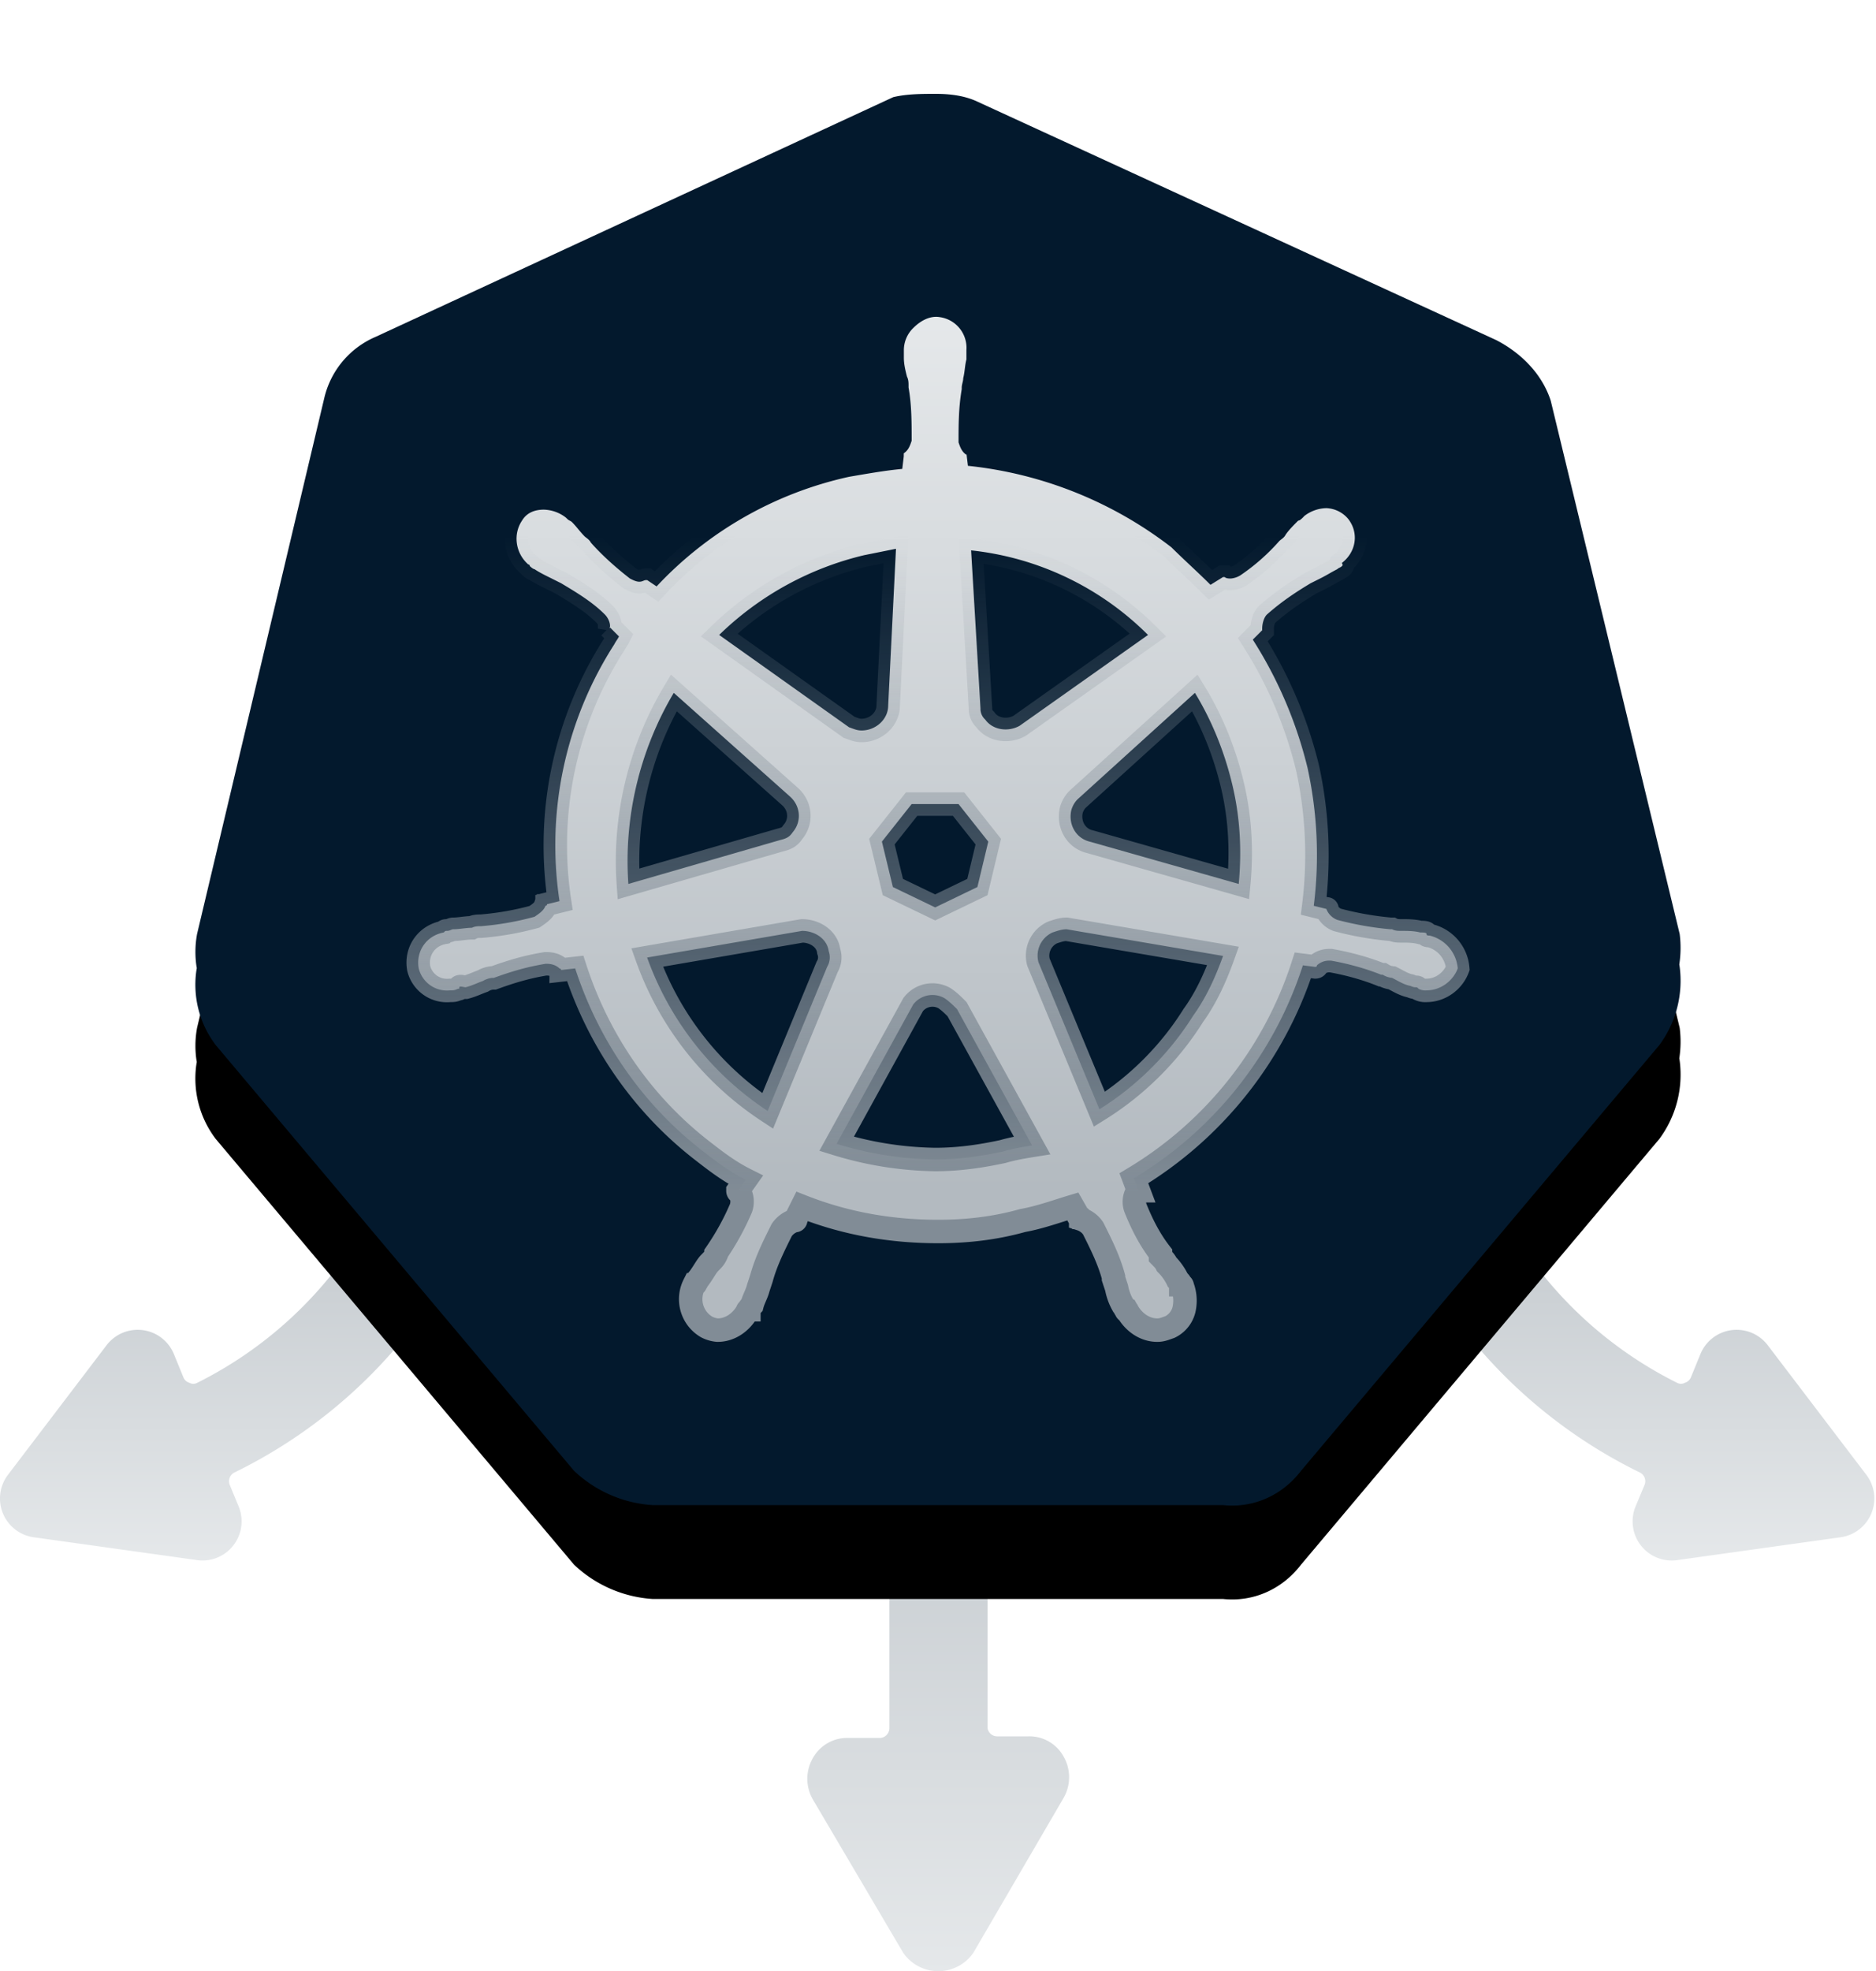 <svg width="20" height="21" viewBox="0 0 20 21" xmlns="http://www.w3.org/2000/svg"
  xmlns:xlink="http://www.w3.org/1999/xlink">
  <defs>
    <linearGradient x1="50%" y1="0%" x2="50%" y2="86.637%" id="nhltlv6bpa">
      <stop stop-color="#E5E8EA" offset="0%" />
      <stop stop-color="#B3BAC0" offset="100%" />
    </linearGradient>
    <linearGradient x1="50%" y1="0%" x2="50%" y2="86.637%" id="ucx3ms8u7b">
      <stop stop-color="#E5E8EA" offset="0%" />
      <stop stop-color="#B3BAC0" offset="100%" />
    </linearGradient>
    <linearGradient x1="50%" y1="0%" x2="50%" y2="86.637%" id="un35f2i6jf">
      <stop stop-color="#E5E8EA" offset="0%" />
      <stop stop-color="#B3BAC0" offset="100%" />
    </linearGradient>
    <linearGradient x1="50%" y1="21.348%" x2="50%" y2="86.706%" id="w8jj12sbre">
      <stop stop-color="#818C96" stop-opacity="0" offset="0%" />
      <stop stop-color="#818C96" offset="100%" />
    </linearGradient>
    <filter x="-22.1%" y="-16.6%" width="144.2%" height="146.5%" filterUnits="objectBoundingBox" id="yjggi178oc">
      <feOffset dy="1" in="SourceAlpha" result="shadowOffsetOuter1" />
      <feGaussianBlur stdDeviation="1" in="shadowOffsetOuter1" result="shadowBlurOuter1" />
      <feColorMatrix values="0 0 0 0 0.008 0 0 0 0 0.078 0 0 0 0 0.141 0 0 0 0.6 0"
        in="shadowBlurOuter1" />
    </filter>
    <path
      d="M7.894 0c.145 0 .308.017.452.087l5.523 2.537c.271.14.489.365.58.644l1.375 5.683c.014.11.012.218-.004.325l.004.025a1.15 1.15 0 0 1-.217.834l-3.82 4.536c-.2.261-.507.4-.833.365H4.87a1.343 1.343 0 0 1-.833-.365l-3.82-4.536a1.062 1.062 0 0 1-.2-.834l-.002.017c-.02-.12-.02-.243.003-.367l1.358-5.718a.943.943 0 0 1 .543-.643L7.44.035C7.586 0 7.75 0 7.894 0z"
      id="83x1iy52jd" />
  </defs>
  <g fill="none" fill-rule="evenodd">
    <path d="M0 1h20v20H0z" />
    <path
      d="M5.371 15.475a.52.52 0 0 0 .153-.368v-.175c0-1.636-1.199-3.37-1.225-3.404a5.383 5.383 0 0 0-1.796-1.421.104.104 0 0 1-.054-.133l.095-.23a.417.417 0 0 0-.458-.57l-1.725.241a.417.417 0 0 0-.275.667l1.05 1.379a.417.417 0 0 0 .717-.092l.104-.254a.1.1 0 0 1 .062-.054.087.087 0 0 1 .084 0 4.296 4.296 0 0 1 2.379 3.854v.175a.52.52 0 0 0 .89.385z"
      fill="url(#nhltlv6bpa)" fill-rule="nonzero" transform="matrix(1 0 0 -1 0 25.794)" />
    <path
      d="M19.83 15.475a.52.52 0 0 0 .152-.368v-.175c0-1.636-1.198-3.37-1.225-3.404a5.383 5.383 0 0 0-1.796-1.421.104.104 0 0 1-.054-.133l.096-.23a.417.417 0 0 0-.459-.57l-1.725.241a.417.417 0 0 0-.275.667l1.05 1.379a.417.417 0 0 0 .717-.092l.104-.254a.1.1 0 0 1 .063-.054.087.087 0 0 1 .083 0 4.296 4.296 0 0 1 2.38 3.854v.175a.52.52 0 0 0 .888.385z"
      fill="url(#nhltlv6bpa)" fill-rule="nonzero" transform="rotate(180 17.22 12.897)" />
    <path
      d="M10.371 19.85a.52.52 0 0 0 .153-.369v-.175c0-1.636.681-4.008.187-3.412a.096.096 0 0 1-.112.029.104.104 0 0 1-.071-.096V12.59a.104.104 0 0 1 .1-.088h.337c.156.004.3-.08.375-.217a.442.442 0 0 0 0-.437l-.962-1.65a.454.454 0 0 0-.75 0l-.963 1.633a.442.442 0 0 0 0 .438c.075.136.22.22.375.216h.338c.057 0 .104.047.104.105v3.245a.108.108 0 0 1-.07.096.096.096 0 0 1-.113-.029c-.49-.597.187 1.755.183 3.388v.175a.52.52 0 0 0 .89.385z"
      fill="url(#ucx3ms8u7b)" fill-rule="nonzero" transform="matrix(1 0 0 -1 0 31.002)" />
    <g transform="translate(2.083 1)">
      <use fill="#000" filter="url(#yjggi178oc)" xlink:href="#83x1iy52jd" />
      <use fill="#03192D" xlink:href="#83x1iy52jd" />
    </g>
    <path
      d="M13.158 8.968c-.017 0-.033 0-.033-.017 0-.016-.034-.016-.067-.016-.067-.017-.134-.017-.2-.017-.034 0-.067 0-.1-.017h-.017a3.372 3.372 0 0 1-.567-.1.202.202 0 0 1-.117-.117c.017 0 0 0 0 0l-.134-.033a4.351 4.351 0 0 0-.066-1.468 4.52 4.52 0 0 0-.584-1.368l.1-.1v-.017c0-.05.017-.117.05-.15.15-.133.3-.234.467-.334l.1-.05c.067-.033.117-.066.184-.1.016-.016.033-.016.05-.033.016-.017 0-.017 0-.034.15-.116.183-.317.067-.467a.319.319 0 0 0-.234-.116.399.399 0 0 0-.234.083l-.016.017c-.017.016-.034.033-.05.033-.05.05-.1.1-.134.15-.017.034-.05.05-.067.067a2.194 2.194 0 0 1-.417.367.237.237 0 0 1-.1.033c-.016 0-.05 0-.066-.016h-.017l-.134.083c-.133-.133-.283-.267-.417-.4a4.275 4.275 0 0 0-2.169-.868L8.22 3.83v.016c-.05-.033-.067-.083-.084-.133 0-.184 0-.367.034-.567v-.017c0-.033.016-.067.016-.1.017-.067.017-.134.034-.2v-.1a.33.33 0 0 0-.284-.35c-.1-.017-.2.033-.283.116a.33.33 0 0 0-.1.234v.083c0 .067.016.133.033.2.017.034.017.067.017.1v.017c.033.183.033.367.033.567-.017.05-.033.1-.084.134v.033l-.016.133c-.184.017-.367.05-.567.084a3.977 3.977 0 0 0-2.052 1.168l-.1-.067H4.8c-.017 0-.034.017-.067.017s-.067-.017-.1-.034c-.15-.116-.3-.25-.417-.383-.017-.034-.05-.05-.067-.067-.05-.05-.083-.1-.133-.15-.017-.017-.034-.017-.05-.034l-.017-.016a.399.399 0 0 0-.234-.084c-.1 0-.183.034-.233.117-.1.15-.067.35.067.467.016 0 .016.017.016.017s.034.033.05.033c.05.034.117.067.184.1l.1.05c.167.1.334.2.467.334.033.033.067.1.05.15v-.017l.1.1c-.017.034-.033.05-.05.084a3.962 3.962 0 0 0-.584 2.736l-.133.033c0 .017-.017.017-.017.017-.017.05-.067.083-.117.117-.183.05-.367.083-.567.1-.033 0-.067 0-.1.017-.067 0-.134.016-.2.016-.017 0-.034.017-.067.017-.017 0-.017 0-.033.017-.184.033-.3.2-.267.383a.31.31 0 0 0 .333.234c.034 0 .05 0 .084-.017.016 0 .016 0 .016-.016 0-.017.05 0 .067 0 .067-.017.134-.05.184-.067a.237.237 0 0 1 .1-.033h.016c.184-.067.35-.117.551-.15h.017c.05 0 .1.016.133.05.017 0 .017.016.017.016l.15-.017c.25.768.717 1.452 1.368 1.952.15.117.284.217.45.3l-.083.117c0 .017.017.017.017.017.033.05.033.117.016.167a2.737 2.737 0 0 1-.267.484v.016c-.016.034-.033.05-.066.084-.034.033-.067.1-.117.167-.017.016-.017.033-.033.05 0 0 0 .016-.017.016a.343.343 0 0 0 .133.45.31.31 0 0 0 .117.034c.134 0 .25-.083.317-.2 0 0 0-.017.017-.017 0-.016.017-.033.033-.05.017-.066.05-.116.067-.183l.033-.1c.05-.184.134-.35.217-.517a.26.26 0 0 1 .134-.1c.016 0 .016 0 .016-.017l.067-.134c.467.184.951.267 1.452.267.3 0 .6-.033.9-.117.184-.033.367-.1.534-.15l.067.117c.017 0 .017 0 .017.017.05.016.1.05.133.1.084.167.167.333.217.517v.017l.033.1a.598.598 0 0 0 .067.183c.017.017.017.034.033.05 0 0 0 .017.017.017.067.117.184.2.317.2.05 0 .084-.016.134-.033a.28.28 0 0 0 .15-.184.43.43 0 0 0-.017-.25c0-.017-.017-.017-.017-.017 0-.016-.016-.033-.033-.05a.6.6 0 0 0-.117-.166c-.016-.034-.033-.05-.066-.084v-.033c-.117-.15-.2-.317-.267-.484a.197.197 0 0 1 .016-.167c0-.017.017-.017.017-.017l-.05-.133a4.124 4.124 0 0 0 1.802-2.269l.133.017c.017 0 .017-.017.017-.017a.19.19 0 0 1 .133-.05h.017c.184.033.367.083.534.15h.017a.237.237 0 0 0 .1.034c.066.033.116.066.183.083.017 0 .034.017.067.017.017 0 .017 0 .033.016a.15.15 0 0 0 .084.017c.15 0 .283-.1.333-.234a.393.393 0 0 0-.3-.35zm-4.821-.517-.45.217-.451-.217-.117-.484.317-.4h.5l.317.4-.116.484zm2.719-1.085c.083.35.1.701.067 1.052l-1.585-.45c-.15-.034-.234-.184-.2-.335a.269.269 0 0 1 .066-.116l1.252-1.135c.183.3.317.634.4.984zm-.9-1.601-1.369.968c-.117.066-.284.05-.367-.067a.151.151 0 0 1-.05-.117l-.1-1.685a3.14 3.14 0 0 1 1.885.9zm-3.02-.851.333-.067-.083 1.669c0 .15-.134.267-.284.267-.05 0-.083-.017-.133-.034l-1.385-.984a3.313 3.313 0 0 1 1.551-.851zM5.1 6.382l1.235 1.101c.116.1.133.267.033.384-.033.05-.067.067-.133.083l-1.619.468c-.05-.701.117-1.419.484-2.036zm-.284 2.82 1.652-.284c.134 0 .267.083.284.217a.197.197 0 0 1-.017.167l-.634 1.535a3.282 3.282 0 0 1-1.285-1.635zm3.788 2.068c-.234.05-.468.084-.718.084a3.74 3.74 0 0 1-1.05-.167l.817-1.485a.259.259 0 0 1 .333-.067c.05.034.084.067.134.117l.8 1.452c-.1.016-.2.033-.316.066zm2.035-1.451c-.25.4-.6.75-1.001 1l-.65-1.567a.271.271 0 0 1 .15-.317c.05-.017.1-.034.15-.034l1.668.284c-.084.234-.184.45-.317.634z"
      stroke="url(#w8jj12sbre)" stroke-width=".25" fill="url(#un35f2i6jf)" fill-rule="nonzero"
      transform="translate(2.083 1)" />
  </g>
</svg>